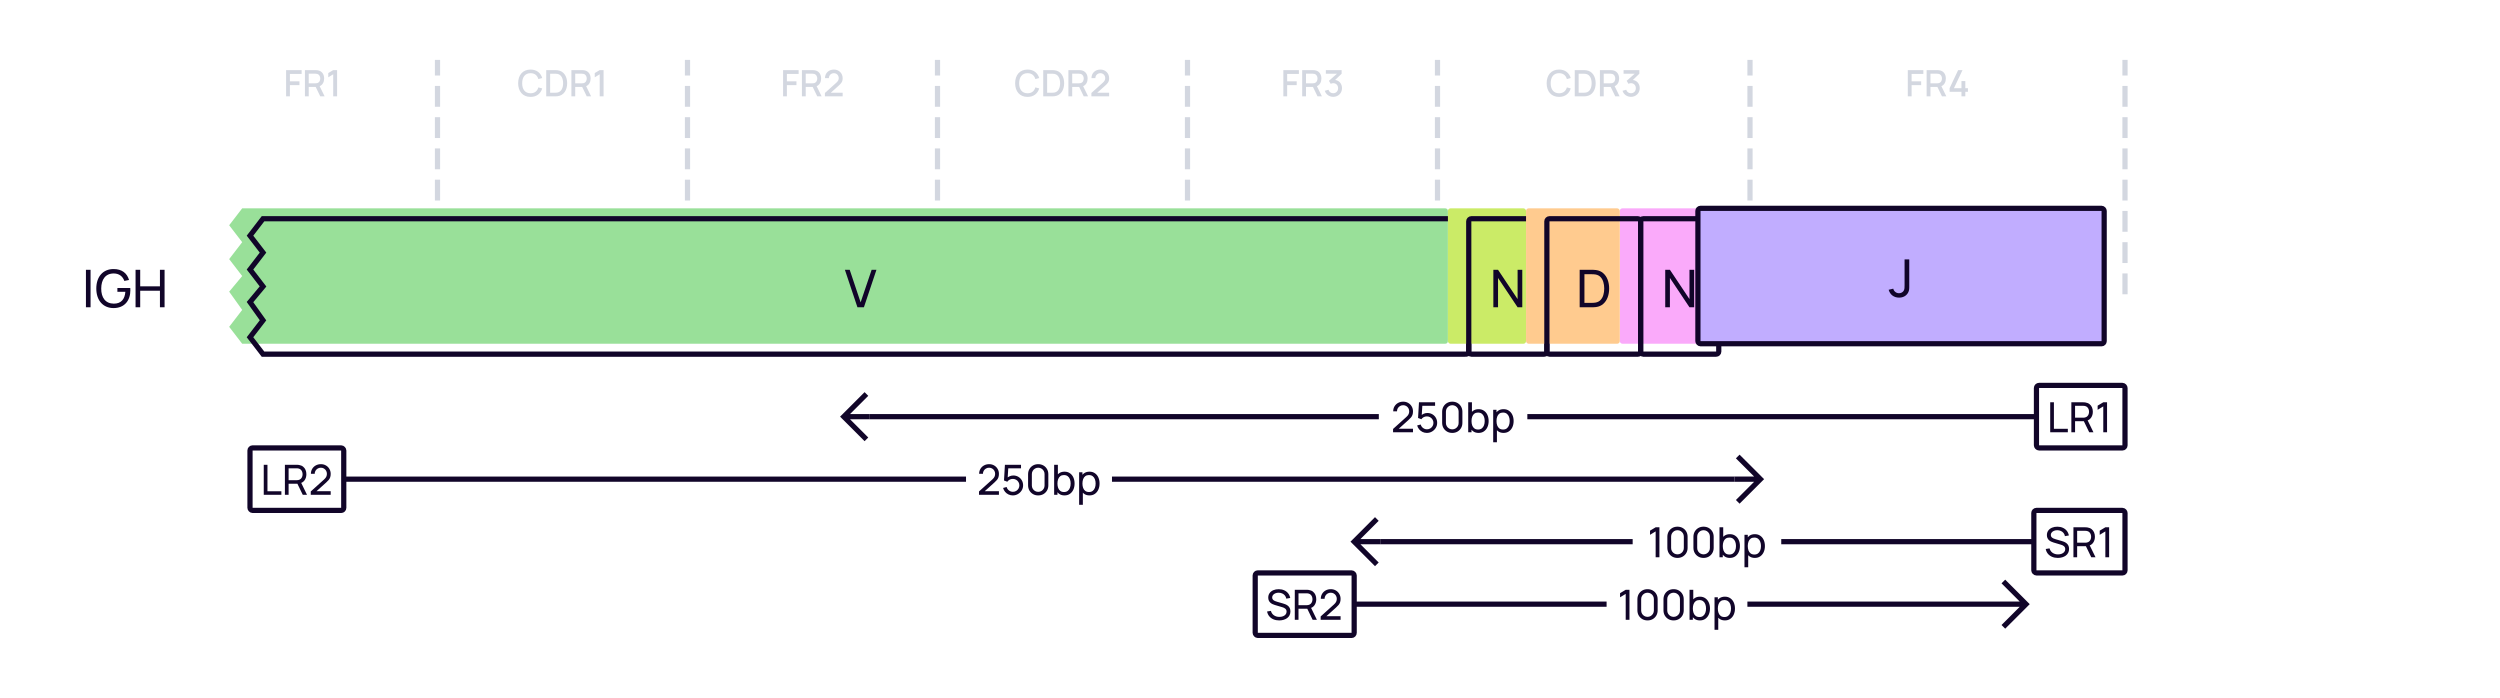<svg width="960" height="268" viewBox="0 0 960 268" fill="none" xmlns="http://www.w3.org/2000/svg">
    <rect width="960" height="268" fill="white"/>
    <path d="M32.998 118H34.778V103.6H32.998V118ZM43.609 118.3C47.819 118.3 50.059 115.39 50.059 111.44C50.059 111.32 50.049 110.87 50.019 110.59H45.079V112.06H48.139C47.919 114.93 46.479 116.62 43.699 116.6C40.479 116.58 38.849 114.25 38.869 110.8C38.889 107.35 40.479 104.99 43.699 105.01C45.749 105.02 47.139 106.14 47.749 107.88L49.549 107.51C48.799 104.92 46.829 103.31 43.609 103.31C39.579 103.31 36.979 106.21 36.979 110.8C36.979 115.44 39.639 118.3 43.609 118.3ZM52.056 118H53.836V111.64H61.416V118H63.196V103.6H61.416V109.95H53.836V103.6H52.056V118Z" fill="#110529"/>
    <path d="M109.858 37H111.321V32.695H114.989V31.225H111.321V28.383H115.829V26.92H109.858V37ZM117.09 37H118.553V33.381H121.227L122.984 37H124.657L122.753 33.094C123.894 32.597 124.468 31.491 124.468 30.147C124.468 28.516 123.628 27.235 121.941 26.976C121.675 26.934 121.36 26.92 121.164 26.92H117.09V37ZM118.553 31.995V28.299H121.108C121.29 28.299 121.535 28.313 121.745 28.369C122.641 28.579 122.977 29.405 122.977 30.147C122.977 30.889 122.641 31.715 121.745 31.932C121.535 31.981 121.29 31.995 121.108 31.995H118.553ZM127.953 37H129.444V26.92H127.953L126.056 28.054V29.685L127.953 28.53V37Z" fill="#D3D7E0"/>
    <path d="M168 112V24" stroke="#D3D7E0" stroke-width="2" stroke-linecap="square" stroke-dasharray="6 6"/>
    <path d="M203.735 37.21C206.059 37.21 207.62 35.943 208.215 33.955L206.731 33.556C206.332 34.963 205.331 35.817 203.735 35.817C201.593 35.817 200.501 34.27 200.515 31.96C200.522 29.65 201.593 28.103 203.735 28.103C205.331 28.103 206.332 28.957 206.731 30.364L208.215 29.965C207.62 27.977 206.059 26.71 203.735 26.71C200.711 26.71 198.968 28.845 198.968 31.96C198.968 35.075 200.711 37.21 203.735 37.21ZM209.754 37H212.911C213.093 37 213.695 37 214.164 36.937C216.53 36.636 217.79 34.529 217.79 31.96C217.79 29.391 216.53 27.284 214.164 26.983C213.695 26.92 213.093 26.92 212.911 26.92H209.754V37ZM211.252 35.607V28.313H212.911C213.219 28.313 213.723 28.32 214.059 28.383C215.571 28.663 216.236 30.189 216.236 31.96C216.236 33.689 215.599 35.243 214.059 35.537C213.723 35.6 213.233 35.607 212.911 35.607H211.252ZM219.42 37H220.883V33.381H223.557L225.314 37H226.987L225.083 33.094C226.224 32.597 226.798 31.491 226.798 30.147C226.798 28.516 225.958 27.235 224.271 26.976C224.005 26.934 223.69 26.92 223.494 26.92H219.42V37ZM220.883 31.995V28.299H223.438C223.62 28.299 223.865 28.313 224.075 28.369C224.971 28.579 225.307 29.405 225.307 30.147C225.307 30.889 224.971 31.715 224.075 31.932C223.865 31.981 223.62 31.995 223.438 31.995H220.883ZM230.283 37H231.774V26.92H230.283L228.386 28.054V29.685L230.283 28.53V37Z" fill="#D3D7E0"/>
    <path d="M264 112V24" stroke="#D3D7E0" stroke-width="2" stroke-linecap="square" stroke-dasharray="6 6"/>
    <path d="M300.703 37H302.166V32.695H305.834V31.225H302.166V28.383H306.674V26.92H300.703V37ZM307.935 37H309.398V33.381H312.072L313.829 37H315.502L313.598 33.094C314.739 32.597 315.313 31.491 315.313 30.147C315.313 28.516 314.473 27.235 312.786 26.976C312.52 26.934 312.205 26.92 312.009 26.92H307.935V37ZM309.398 31.995V28.299H311.953C312.135 28.299 312.38 28.313 312.59 28.369C313.486 28.579 313.822 29.405 313.822 30.147C313.822 30.889 313.486 31.715 312.59 31.932C312.38 31.981 312.135 31.995 311.953 31.995H309.398ZM316.761 36.993H323.579V35.6H319.022L321.941 32.996C323.033 32.037 323.579 31.407 323.579 30.028C323.579 28.117 322.144 26.71 320.24 26.71C318.231 26.71 316.796 28.047 316.796 30H318.294C318.28 28.985 319.092 28.103 320.212 28.103C321.297 28.103 322.074 28.929 322.074 30.007C322.074 30.581 321.864 31.127 321.157 31.757L316.768 35.691L316.761 36.993Z" fill="#D3D7E0"/>
    <path d="M360 112V24" stroke="#D3D7E0" stroke-width="2" stroke-linecap="square" stroke-dasharray="6 6"/>
    <path d="M394.58 37.21C396.904 37.21 398.465 35.943 399.06 33.955L397.576 33.556C397.177 34.963 396.176 35.817 394.58 35.817C392.438 35.817 391.346 34.27 391.36 31.96C391.367 29.65 392.438 28.103 394.58 28.103C396.176 28.103 397.177 28.957 397.576 30.364L399.06 29.965C398.465 27.977 396.904 26.71 394.58 26.71C391.556 26.71 389.813 28.845 389.813 31.96C389.813 35.075 391.556 37.21 394.58 37.21ZM400.599 37H403.756C403.938 37 404.54 37 405.009 36.937C407.375 36.636 408.635 34.529 408.635 31.96C408.635 29.391 407.375 27.284 405.009 26.983C404.54 26.92 403.938 26.92 403.756 26.92H400.599V37ZM402.097 35.607V28.313H403.756C404.064 28.313 404.568 28.32 404.904 28.383C406.416 28.663 407.081 30.189 407.081 31.96C407.081 33.689 406.444 35.243 404.904 35.537C404.568 35.6 404.078 35.607 403.756 35.607H402.097ZM410.265 37H411.728V33.381H414.402L416.159 37H417.832L415.928 33.094C417.069 32.597 417.643 31.491 417.643 30.147C417.643 28.516 416.803 27.235 415.116 26.976C414.85 26.934 414.535 26.92 414.339 26.92H410.265V37ZM411.728 31.995V28.299H414.283C414.465 28.299 414.71 28.313 414.92 28.369C415.816 28.579 416.152 29.405 416.152 30.147C416.152 30.889 415.816 31.715 414.92 31.932C414.71 31.981 414.465 31.995 414.283 31.995H411.728ZM419.091 36.993H425.909V35.6H421.352L424.271 32.996C425.363 32.037 425.909 31.407 425.909 30.028C425.909 28.117 424.474 26.71 422.57 26.71C420.561 26.71 419.126 28.047 419.126 30H420.624C420.61 28.985 421.422 28.103 422.542 28.103C423.627 28.103 424.404 28.929 424.404 30.007C424.404 30.581 424.194 31.127 423.487 31.757L419.098 35.691L419.091 36.993Z" fill="#D3D7E0"/>
    <path d="M456 112V24" stroke="#D3D7E0" stroke-width="2" stroke-linecap="square" stroke-dasharray="6 6"/>
    <path d="M492.805 37H494.268V32.695H497.936V31.225H494.268V28.383H498.776V26.92H492.805V37ZM500.038 37H501.501V33.381H504.175L505.932 37H507.605L505.701 33.094C506.842 32.597 507.416 31.491 507.416 30.147C507.416 28.516 506.576 27.235 504.889 26.976C504.623 26.934 504.308 26.92 504.112 26.92H500.038V37ZM501.501 31.995V28.299H504.056C504.238 28.299 504.483 28.313 504.693 28.369C505.589 28.579 505.925 29.405 505.925 30.147C505.925 30.889 505.589 31.715 504.693 31.932C504.483 31.981 504.238 31.995 504.056 31.995H501.501ZM511.964 37.189C513.847 37.189 515.331 35.796 515.331 33.871C515.331 32.233 514.323 30.924 512.692 30.707L515.184 28.313V26.92H509.122V28.313H513.392L510.312 31.036L510.998 32.191C511.285 32.037 511.628 31.939 511.95 31.939C513.07 31.939 513.833 32.751 513.833 33.871C513.833 34.984 513.07 35.789 511.964 35.803C511.138 35.81 510.403 35.341 510.137 34.466L508.723 34.858C509.15 36.293 510.466 37.189 511.964 37.189Z" fill="#D3D7E0"/>
    <path d="M552 112V24" stroke="#D3D7E0" stroke-width="2" stroke-linecap="square" stroke-dasharray="6 6"/>
    <path d="M598.682 37.21C601.006 37.21 602.567 35.943 603.162 33.955L601.678 33.556C601.279 34.963 600.278 35.817 598.682 35.817C596.54 35.817 595.448 34.27 595.462 31.96C595.469 29.65 596.54 28.103 598.682 28.103C600.278 28.103 601.279 28.957 601.678 30.364L603.162 29.965C602.567 27.977 601.006 26.71 598.682 26.71C595.658 26.71 593.915 28.845 593.915 31.96C593.915 35.075 595.658 37.21 598.682 37.21ZM604.702 37H607.859C608.041 37 608.643 37 609.112 36.937C611.478 36.636 612.738 34.529 612.738 31.96C612.738 29.391 611.478 27.284 609.112 26.983C608.643 26.92 608.041 26.92 607.859 26.92H604.702V37ZM606.2 35.607V28.313H607.859C608.167 28.313 608.671 28.32 609.007 28.383C610.519 28.663 611.184 30.189 611.184 31.96C611.184 33.689 610.547 35.243 609.007 35.537C608.671 35.6 608.181 35.607 607.859 35.607H606.2ZM614.368 37H615.831V33.381H618.505L620.262 37H621.935L620.031 33.094C621.172 32.597 621.746 31.491 621.746 30.147C621.746 28.516 620.906 27.235 619.219 26.976C618.953 26.934 618.638 26.92 618.442 26.92H614.368V37ZM615.831 31.995V28.299H618.386C618.568 28.299 618.813 28.313 619.023 28.369C619.919 28.579 620.255 29.405 620.255 30.147C620.255 30.889 619.919 31.715 619.023 31.932C618.813 31.981 618.568 31.995 618.386 31.995H615.831ZM626.294 37.189C628.177 37.189 629.661 35.796 629.661 33.871C629.661 32.233 628.653 30.924 627.022 30.707L629.514 28.313V26.92H623.452V28.313H627.722L624.642 31.036L625.328 32.191C625.615 32.037 625.958 31.939 626.28 31.939C627.4 31.939 628.163 32.751 628.163 33.871C628.163 34.984 627.4 35.789 626.294 35.803C625.468 35.81 624.733 35.341 624.467 34.466L623.053 34.858C623.48 36.293 624.796 37.189 626.294 37.189Z" fill="#D3D7E0"/>
    <path d="M672 112V24" stroke="#D3D7E0" stroke-width="2" stroke-linecap="square" stroke-dasharray="6 6"/>
    <path d="M732.593 37H734.056V32.695H737.724V31.225H734.056V28.383H738.564V26.92H732.593V37ZM739.826 37H741.289V33.381H743.963L745.72 37H747.393L745.489 33.094C746.63 32.597 747.204 31.491 747.204 30.147C747.204 28.516 746.364 27.235 744.677 26.976C744.411 26.934 744.096 26.92 743.9 26.92H739.826V37ZM741.289 31.995V28.299H743.844C744.026 28.299 744.271 28.313 744.481 28.369C745.377 28.579 745.713 29.405 745.713 30.147C745.713 30.889 745.377 31.715 744.481 31.932C744.271 31.981 744.026 31.995 743.844 31.995H741.289ZM753.201 37H754.685V35.243H755.686V33.857H754.685V31.127H753.201V33.857H750.324L753.6 26.92H751.927L748.651 33.857V35.243H753.201V37Z" fill="#D3D7E0"/>
    <path d="M816 112V24" stroke="#D3D7E0" stroke-width="2" stroke-linecap="square" stroke-dasharray="6 6"/>
    <g filter="url(#filter0_i_6150_39367)">
        <path d="M101 84H562.4C562.96 84 563.24 84 563.454 84.109C563.642 84.205 563.795 84.358 563.891 84.546C564 84.76 564 85.04 564 85.6V134.4C564 134.96 564 135.24 563.891 135.454C563.795 135.642 563.642 135.795 563.454 135.891C563.24 136 562.96 136 562.4 136H101L96 129.5L101 123L96 116L101 110L96 103.5L101 97L96 90.5L101 84Z" fill="#99E099"/>
    </g>
    <path d="M101 84H562.4C562.96 84 563.24 84 563.454 84.109C563.642 84.205 563.795 84.358 563.891 84.546C564 84.76 564 85.04 564 85.6V134.4C564 134.96 564 135.24 563.891 135.454C563.795 135.642 563.642 135.795 563.454 135.891C563.24 136 562.96 136 562.4 136H101L96 129.5L101 123L96 116L101 110L96 103.5L101 97L96 90.5L101 84Z" stroke="#110529" stroke-width="2" stroke-linecap="round"/>
    <path d="M329.258 118H331.738L336.558 103.6H334.708L330.478 116.11L326.288 103.6H324.438L329.258 118Z" fill="#110529"/>
    <g filter="url(#filter1_i_6150_39367)">
        <rect x="564" y="84" width="30" height="52" rx="1" fill="#CBEB67"/>
    </g>
    <rect x="564" y="84" width="30" height="52" rx="1" stroke="#110529" stroke-width="2" stroke-linecap="round"/>
    <g filter="url(#filter2_i_6150_39367)">
        <rect x="630" y="84" width="30" height="52" rx="1" fill="#FAAAFA"/>
    </g>
    <rect x="630" y="84" width="30" height="52" rx="1" stroke="#110529" stroke-width="2" stroke-linecap="round"/>
    <g filter="url(#filter3_i_6150_39367)">
        <rect x="594" y="84" width="36" height="52" rx="1" fill="#FFCB8F"/>
    </g>
    <rect x="594" y="84" width="36" height="52" rx="1" stroke="#110529" stroke-width="2" stroke-linecap="round"/>
    <path d="M573.447 118V103.6H575.247L582.757 114.85V103.6H584.557V118H582.757L575.247 106.74V118H573.447Z" fill="#110529"/>
    <path d="M639.447 118V103.6H641.247L648.757 114.85V103.6H650.557V118H648.757L641.247 106.74V118H639.447Z" fill="#110529"/>
    <path d="M606.593 118V103.6H611.033C611.18 103.6 611.437 103.603 611.803 103.61C612.17 103.617 612.52 103.643 612.853 103.69C613.967 103.837 614.897 104.243 615.643 104.91C616.397 105.57 616.963 106.41 617.343 107.43C617.723 108.45 617.913 109.573 617.913 110.8C617.913 112.027 617.723 113.15 617.343 114.17C616.963 115.19 616.397 116.033 615.643 116.7C614.897 117.36 613.967 117.763 612.853 117.91C612.52 117.95 612.167 117.977 611.793 117.99C611.427 117.997 611.173 118 611.033 118H606.593ZM608.423 116.3H611.033C611.287 116.3 611.57 116.293 611.883 116.28C612.197 116.26 612.47 116.23 612.703 116.19C613.49 116.043 614.127 115.713 614.613 115.2C615.1 114.687 615.457 114.047 615.683 113.28C615.91 112.513 616.023 111.687 616.023 110.8C616.023 109.893 615.907 109.057 615.673 108.29C615.447 107.523 615.09 106.887 614.603 106.38C614.117 105.873 613.483 105.55 612.703 105.41C612.47 105.363 612.193 105.333 611.873 105.32C611.553 105.307 611.273 105.3 611.033 105.3H608.423V116.3Z" fill="#110529"/>
    <g filter="url(#filter4_i_6150_39367)">
        <rect x="660" y="84" width="156" height="52" rx="1" fill="#C1ADFF"/>
        <path d="M737.244 118.29C738.694 118.29 739.954 117.7 740.684 116.43C741.214 115.51 741.154 114.72 741.154 113.48V103.6H739.354V113.48C739.354 114.37 739.354 114.99 739.094 115.51C738.704 116.29 737.884 116.6 737.204 116.6C736.134 116.6 735.224 115.83 735.014 114.85L733.244 115.27C733.754 117.11 735.224 118.29 737.244 118.29Z" fill="#110529"/>
        <rect x="660" y="84" width="156" height="52" rx="1" stroke="#110529" stroke-width="2" stroke-linecap="round"/>
    </g>
    <path d="M324 160L323.293 160.707L322.586 160L323.293 159.293L324 160ZM331.293 151.293L332 150.586L333.414 152L332.707 152.707L331.293 151.293ZM332.707 167.293L333.414 168L332 169.414L331.293 168.707L332.707 167.293ZM334 161L324 161L324 159L334 159L334 161ZM323.293 159.293L331.293 151.293L332.707 152.707L324.707 160.707L323.293 159.293ZM324.707 159.293L332.707 167.293L331.293 168.707L323.293 160.707L324.707 159.293Z" fill="#110529"/>
    <path d="M529.5 160H334" stroke="#110529" stroke-width="2"/>
    <rect width="57" height="20" transform="translate(529.5 150)" fill="white"/>
    <path d="M534.933 165.992L534.941 164.712L540.053 160.112C540.479 159.728 540.765 159.365 540.909 159.024C541.058 158.677 541.133 158.323 541.133 157.96C541.133 157.517 541.031 157.117 540.829 156.76C540.626 156.403 540.349 156.12 539.997 155.912C539.65 155.704 539.255 155.6 538.813 155.6C538.354 155.6 537.946 155.709 537.589 155.928C537.231 156.141 536.949 156.427 536.741 156.784C536.538 157.141 536.439 157.531 536.445 157.952H534.989C534.989 157.227 535.157 156.587 535.493 156.032C535.829 155.472 536.285 155.035 536.861 154.72C537.442 154.4 538.101 154.24 538.837 154.24C539.551 154.24 540.191 154.405 540.757 154.736C541.322 155.061 541.767 155.507 542.093 156.072C542.423 156.632 542.589 157.267 542.589 157.976C542.589 158.477 542.525 158.912 542.397 159.28C542.274 159.648 542.082 159.989 541.821 160.304C541.559 160.613 541.231 160.944 540.837 161.296L536.589 165.112L536.405 164.632H542.589V165.992H534.933ZM547.911 166.24C547.319 166.24 546.767 166.117 546.255 165.872C545.748 165.627 545.313 165.291 544.951 164.864C544.593 164.432 544.337 163.936 544.183 163.376L545.551 163.008C545.647 163.387 545.817 163.715 546.063 163.992C546.308 164.264 546.593 164.477 546.919 164.632C547.249 164.781 547.593 164.856 547.951 164.856C548.42 164.856 548.841 164.744 549.215 164.52C549.593 164.291 549.892 163.989 550.111 163.616C550.329 163.237 550.439 162.824 550.439 162.376C550.439 161.912 550.324 161.493 550.095 161.12C549.871 160.741 549.569 160.443 549.191 160.224C548.812 160.005 548.399 159.896 547.951 159.896C547.444 159.896 547.009 160.003 546.647 160.216C546.289 160.424 546.007 160.68 545.799 160.984L544.535 160.504L544.887 154.48H551.071V155.832H545.575L546.207 155.24L545.911 160.064L545.599 159.656C545.919 159.315 546.3 159.051 546.743 158.864C547.191 158.677 547.647 158.584 548.111 158.584C548.825 158.584 549.465 158.752 550.031 159.088C550.596 159.419 551.044 159.872 551.375 160.448C551.705 161.019 551.871 161.661 551.871 162.376C551.871 163.085 551.689 163.733 551.327 164.32C550.964 164.901 550.481 165.368 549.879 165.72C549.281 166.067 548.625 166.24 547.911 166.24ZM557.672 166.24C556.925 166.24 556.259 166.072 555.672 165.736C555.091 165.395 554.629 164.933 554.288 164.352C553.952 163.765 553.784 163.099 553.784 162.352V158.128C553.784 157.381 553.952 156.715 554.288 156.128C554.629 155.541 555.091 155.08 555.672 154.744C556.259 154.408 556.925 154.24 557.672 154.24C558.419 154.24 559.085 154.408 559.672 154.744C560.259 155.08 560.72 155.541 561.056 156.128C561.392 156.715 561.56 157.381 561.56 158.128V162.352C561.56 163.099 561.392 163.765 561.056 164.352C560.72 164.933 560.259 165.395 559.672 165.736C559.085 166.072 558.419 166.24 557.672 166.24ZM557.672 164.872C558.125 164.872 558.536 164.763 558.904 164.544C559.272 164.325 559.565 164.032 559.784 163.664C560.003 163.291 560.112 162.88 560.112 162.432V158.04C560.112 157.587 560.003 157.176 559.784 156.808C559.565 156.44 559.272 156.147 558.904 155.928C558.536 155.709 558.125 155.6 557.672 155.6C557.224 155.6 556.813 155.709 556.44 155.928C556.072 156.147 555.779 156.44 555.56 156.808C555.341 157.176 555.232 157.587 555.232 158.04V162.432C555.232 162.88 555.341 163.291 555.56 163.664C555.779 164.032 556.072 164.325 556.44 164.544C556.813 164.763 557.224 164.872 557.672 164.872ZM567.768 166.24C566.957 166.24 566.274 166.04 565.72 165.64C565.165 165.235 564.744 164.688 564.456 164C564.173 163.307 564.032 162.531 564.032 161.672C564.032 160.803 564.173 160.024 564.456 159.336C564.744 158.648 565.165 158.107 565.72 157.712C566.28 157.317 566.965 157.12 567.776 157.12C568.576 157.12 569.264 157.32 569.84 157.72C570.421 158.115 570.866 158.656 571.176 159.344C571.485 160.032 571.64 160.808 571.64 161.672C571.64 162.536 571.485 163.312 571.176 164C570.866 164.688 570.421 165.235 569.84 165.64C569.264 166.04 568.573 166.24 567.768 166.24ZM563.792 166V154.48H565.224V159.64H565.064V166H563.792ZM567.592 164.936C568.162 164.936 568.634 164.792 569.008 164.504C569.381 164.216 569.661 163.827 569.848 163.336C570.034 162.84 570.128 162.285 570.128 161.672C570.128 161.064 570.034 160.515 569.848 160.024C569.666 159.533 569.384 159.144 569 158.856C568.621 158.568 568.138 158.424 567.552 158.424C566.992 158.424 566.528 158.563 566.16 158.84C565.792 159.112 565.517 159.493 565.336 159.984C565.154 160.469 565.064 161.032 565.064 161.672C565.064 162.301 565.152 162.864 565.328 163.36C565.509 163.851 565.786 164.237 566.16 164.52C566.533 164.797 567.01 164.936 567.592 164.936ZM577.361 166.24C576.551 166.24 575.868 166.04 575.313 165.64C574.759 165.235 574.337 164.688 574.049 164C573.767 163.307 573.625 162.531 573.625 161.672C573.625 160.803 573.767 160.024 574.049 159.336C574.337 158.648 574.759 158.107 575.313 157.712C575.873 157.317 576.559 157.12 577.369 157.12C578.169 157.12 578.857 157.32 579.433 157.72C580.015 158.115 580.46 158.656 580.769 159.344C581.079 160.032 581.233 160.808 581.233 161.672C581.233 162.536 581.079 163.312 580.769 164C580.46 164.688 580.015 165.235 579.433 165.64C578.857 166.04 578.167 166.24 577.361 166.24ZM573.385 169.84V157.36H574.657V163.72H574.817V169.84H573.385ZM577.185 164.936C577.756 164.936 578.228 164.792 578.601 164.504C578.975 164.216 579.255 163.827 579.441 163.336C579.628 162.84 579.721 162.285 579.721 161.672C579.721 161.064 579.628 160.515 579.441 160.024C579.26 159.533 578.977 159.144 578.593 158.856C578.215 158.568 577.732 158.424 577.145 158.424C576.585 158.424 576.121 158.563 575.753 158.84C575.385 159.112 575.111 159.493 574.929 159.984C574.748 160.469 574.657 161.032 574.657 161.672C574.657 162.301 574.745 162.864 574.921 163.36C575.103 163.851 575.38 164.237 575.753 164.52C576.127 164.797 576.604 164.936 577.185 164.936Z" fill="#110529"/>
    <path d="M782 160H586.5" stroke="#110529" stroke-width="2"/>
    <path d="M787.28 166V154.48H788.704V164.648H794.048V166H787.28ZM795.401 166V154.48H799.953C800.065 154.48 800.199 154.485 800.353 154.496C800.508 154.501 800.657 154.517 800.801 154.544C801.425 154.64 801.948 154.853 802.369 155.184C802.796 155.515 803.116 155.933 803.329 156.44C803.543 156.941 803.649 157.499 803.649 158.112C803.649 159.003 803.417 159.776 802.953 160.432C802.489 161.083 801.809 161.491 800.913 161.656L800.369 161.744H796.825V166H795.401ZM802.257 166L799.985 161.312L801.393 160.88L803.889 166H802.257ZM796.825 160.392H799.905C800.007 160.392 800.121 160.387 800.249 160.376C800.383 160.365 800.508 160.347 800.625 160.32C800.993 160.235 801.292 160.08 801.521 159.856C801.756 159.627 801.927 159.36 802.033 159.056C802.14 158.747 802.193 158.432 802.193 158.112C802.193 157.792 802.14 157.48 802.033 157.176C801.927 156.867 801.756 156.597 801.521 156.368C801.292 156.139 800.993 155.984 800.625 155.904C800.508 155.872 800.383 155.853 800.249 155.848C800.121 155.837 800.007 155.832 799.905 155.832H796.825V160.392ZM807.659 166V156.056L805.491 157.368V155.776L807.659 154.48H809.107V166H807.659Z" fill="#110529"/>
    <rect x="782" y="148" width="34" height="24" rx="1" stroke="#110529" stroke-width="2"/>
    <path d="M520 208L519.293 208.707L518.586 208L519.293 207.293L520 208ZM527.293 199.293L528 198.586L529.414 200L528.707 200.707L527.293 199.293ZM528.707 215.293L529.414 216L528 217.414L527.293 216.707L528.707 215.293ZM530 209L520 209L520 207L530 207L530 209ZM519.293 207.293L527.293 199.293L528.707 200.707L520.707 208.707L519.293 207.293ZM520.707 207.293L528.707 215.293L527.293 216.707L519.293 208.707L520.707 207.293Z" fill="#110529"/>
    <path d="M627 208H530" stroke="#110529" stroke-width="2"/>
    <rect width="57" height="20" transform="translate(627 198)" fill="white"/>
    <path d="M635.769 214V204.056L633.601 205.368V203.776L635.769 202.48H637.217V214H635.769ZM644.149 214.24C643.402 214.24 642.735 214.072 642.149 213.736C641.567 213.395 641.106 212.933 640.765 212.352C640.429 211.765 640.261 211.099 640.261 210.352V206.128C640.261 205.381 640.429 204.715 640.765 204.128C641.106 203.541 641.567 203.08 642.149 202.744C642.735 202.408 643.402 202.24 644.149 202.24C644.895 202.24 645.562 202.408 646.149 202.744C646.735 203.08 647.197 203.541 647.533 204.128C647.869 204.715 648.037 205.381 648.037 206.128V210.352C648.037 211.099 647.869 211.765 647.533 212.352C647.197 212.933 646.735 213.395 646.149 213.736C645.562 214.072 644.895 214.24 644.149 214.24ZM644.149 212.872C644.602 212.872 645.013 212.763 645.381 212.544C645.749 212.325 646.042 212.032 646.261 211.664C646.479 211.291 646.589 210.88 646.589 210.432V206.04C646.589 205.587 646.479 205.176 646.261 204.808C646.042 204.44 645.749 204.147 645.381 203.928C645.013 203.709 644.602 203.6 644.149 203.6C643.701 203.6 643.29 203.709 642.917 203.928C642.549 204.147 642.255 204.44 642.037 204.808C641.818 205.176 641.709 205.587 641.709 206.04V210.432C641.709 210.88 641.818 211.291 642.037 211.664C642.255 212.032 642.549 212.325 642.917 212.544C643.29 212.763 643.701 212.872 644.149 212.872ZM654.164 214.24C653.418 214.24 652.751 214.072 652.164 213.736C651.583 213.395 651.122 212.933 650.78 212.352C650.444 211.765 650.276 211.099 650.276 210.352V206.128C650.276 205.381 650.444 204.715 650.78 204.128C651.122 203.541 651.583 203.08 652.164 202.744C652.751 202.408 653.418 202.24 654.164 202.24C654.911 202.24 655.578 202.408 656.164 202.744C656.751 203.08 657.212 203.541 657.548 204.128C657.884 204.715 658.052 205.381 658.052 206.128V210.352C658.052 211.099 657.884 211.765 657.548 212.352C657.212 212.933 656.751 213.395 656.164 213.736C655.578 214.072 654.911 214.24 654.164 214.24ZM654.164 212.872C654.618 212.872 655.028 212.763 655.396 212.544C655.764 212.325 656.058 212.032 656.276 211.664C656.495 211.291 656.604 210.88 656.604 210.432V206.04C656.604 205.587 656.495 205.176 656.276 204.808C656.058 204.44 655.764 204.147 655.396 203.928C655.028 203.709 654.618 203.6 654.164 203.6C653.716 203.6 653.306 203.709 652.932 203.928C652.564 204.147 652.271 204.44 652.052 204.808C651.834 205.176 651.724 205.587 651.724 206.04V210.432C651.724 210.88 651.834 211.291 652.052 211.664C652.271 212.032 652.564 212.325 652.932 212.544C653.306 212.763 653.716 212.872 654.164 212.872ZM664.26 214.24C663.449 214.24 662.767 214.04 662.212 213.64C661.657 213.235 661.236 212.688 660.948 212C660.665 211.307 660.524 210.531 660.524 209.672C660.524 208.803 660.665 208.024 660.948 207.336C661.236 206.648 661.657 206.107 662.212 205.712C662.772 205.317 663.457 205.12 664.268 205.12C665.068 205.12 665.756 205.32 666.332 205.72C666.913 206.115 667.359 206.656 667.668 207.344C667.977 208.032 668.132 208.808 668.132 209.672C668.132 210.536 667.977 211.312 667.668 212C667.359 212.688 666.913 213.235 666.332 213.64C665.756 214.04 665.065 214.24 664.26 214.24ZM660.284 214V202.48H661.716V207.64H661.556V214H660.284ZM664.084 212.936C664.655 212.936 665.127 212.792 665.5 212.504C665.873 212.216 666.153 211.827 666.34 211.336C666.527 210.84 666.62 210.285 666.62 209.672C666.62 209.064 666.527 208.515 666.34 208.024C666.159 207.533 665.876 207.144 665.492 206.856C665.113 206.568 664.631 206.424 664.044 206.424C663.484 206.424 663.02 206.563 662.652 206.84C662.284 207.112 662.009 207.493 661.828 207.984C661.647 208.469 661.556 209.032 661.556 209.672C661.556 210.301 661.644 210.864 661.82 211.36C662.001 211.851 662.279 212.237 662.652 212.52C663.025 212.797 663.503 212.936 664.084 212.936ZM673.854 214.24C673.043 214.24 672.36 214.04 671.806 213.64C671.251 213.235 670.83 212.688 670.542 212C670.259 211.307 670.118 210.531 670.118 209.672C670.118 208.803 670.259 208.024 670.542 207.336C670.83 206.648 671.251 206.107 671.806 205.712C672.366 205.317 673.051 205.12 673.862 205.12C674.662 205.12 675.35 205.32 675.926 205.72C676.507 206.115 676.952 206.656 677.262 207.344C677.571 208.032 677.726 208.808 677.726 209.672C677.726 210.536 677.571 211.312 677.262 212C676.952 212.688 676.507 213.235 675.926 213.64C675.35 214.04 674.659 214.24 673.854 214.24ZM669.878 217.84V205.36H671.15V211.72H671.31V217.84H669.878ZM673.678 212.936C674.248 212.936 674.72 212.792 675.094 212.504C675.467 212.216 675.747 211.827 675.934 211.336C676.12 210.84 676.214 210.285 676.214 209.672C676.214 209.064 676.12 208.515 675.934 208.024C675.752 207.533 675.47 207.144 675.086 206.856C674.707 206.568 674.224 206.424 673.638 206.424C673.078 206.424 672.614 206.563 672.246 206.84C671.878 207.112 671.603 207.493 671.422 207.984C671.24 208.469 671.15 209.032 671.15 209.672C671.15 210.301 671.238 210.864 671.414 211.36C671.595 211.851 671.872 212.237 672.246 212.52C672.619 212.797 673.096 212.936 673.678 212.936Z" fill="#110529"/>
    <path d="M781 208H684" stroke="#110529" stroke-width="2"/>
    <path d="M790.208 214.24C789.392 214.24 788.656 214.101 788 213.824C787.349 213.547 786.811 213.152 786.384 212.64C785.963 212.123 785.688 211.512 785.56 210.808L787.032 210.576C787.219 211.301 787.605 211.869 788.192 212.28C788.784 212.685 789.48 212.888 790.28 212.888C790.797 212.888 791.264 212.808 791.68 212.648C792.101 212.483 792.435 212.248 792.68 211.944C792.925 211.64 793.048 211.28 793.048 210.864C793.048 210.608 793.003 210.389 792.912 210.208C792.827 210.021 792.707 209.864 792.552 209.736C792.403 209.603 792.232 209.491 792.04 209.4C791.848 209.309 791.648 209.235 791.44 209.176L788.504 208.304C788.184 208.208 787.875 208.088 787.576 207.944C787.277 207.795 787.011 207.611 786.776 207.392C786.541 207.168 786.355 206.901 786.216 206.592C786.077 206.277 786.008 205.907 786.008 205.48C786.008 204.797 786.184 204.216 786.536 203.736C786.893 203.251 787.376 202.88 787.984 202.624C788.592 202.368 789.277 202.243 790.04 202.248C790.813 202.253 791.504 202.392 792.112 202.664C792.725 202.931 793.232 203.315 793.632 203.816C794.037 204.317 794.309 204.917 794.448 205.616L792.936 205.88C792.856 205.411 792.677 205.008 792.4 204.672C792.128 204.331 791.787 204.069 791.376 203.888C790.965 203.701 790.515 203.605 790.024 203.6C789.555 203.595 789.131 203.669 788.752 203.824C788.373 203.979 788.072 204.195 787.848 204.472C787.624 204.744 787.512 205.059 787.512 205.416C787.512 205.768 787.613 206.053 787.816 206.272C788.019 206.485 788.267 206.656 788.56 206.784C788.859 206.907 789.149 207.008 789.432 207.088L791.624 207.72C791.875 207.789 792.163 207.885 792.488 208.008C792.819 208.131 793.139 208.304 793.448 208.528C793.757 208.747 794.013 209.04 794.216 209.408C794.419 209.771 794.52 210.229 794.52 210.784C794.52 211.339 794.408 211.832 794.184 212.264C793.965 212.696 793.659 213.059 793.264 213.352C792.869 213.64 792.411 213.859 791.888 214.008C791.365 214.163 790.805 214.24 790.208 214.24ZM796.198 214V202.48H800.75C800.862 202.48 800.995 202.485 801.15 202.496C801.305 202.501 801.454 202.517 801.598 202.544C802.222 202.64 802.745 202.853 803.166 203.184C803.593 203.515 803.913 203.933 804.126 204.44C804.339 204.941 804.446 205.499 804.446 206.112C804.446 207.003 804.214 207.776 803.75 208.432C803.286 209.083 802.606 209.491 801.71 209.656L801.166 209.744H797.622V214H796.198ZM803.054 214L800.782 209.312L802.19 208.88L804.686 214H803.054ZM797.622 208.392H800.702C800.803 208.392 800.918 208.387 801.046 208.376C801.179 208.365 801.305 208.347 801.422 208.32C801.79 208.235 802.089 208.08 802.318 207.856C802.553 207.627 802.723 207.36 802.83 207.056C802.937 206.747 802.99 206.432 802.99 206.112C802.99 205.792 802.937 205.48 802.83 205.176C802.723 204.867 802.553 204.597 802.318 204.368C802.089 204.139 801.79 203.984 801.422 203.904C801.305 203.872 801.179 203.853 801.046 203.848C800.918 203.837 800.803 203.832 800.702 203.832H797.622V208.392ZM808.456 214V204.056L806.288 205.368V203.776L808.456 202.48H809.904V214H808.456Z" fill="#110529"/>
    <rect x="781" y="196" width="35" height="24" rx="1" stroke="#110529" stroke-width="2"/>
    <path d="M101.28 190V178.48H102.704V188.648H108.048V190H101.28ZM109.401 190V178.48H113.953C114.065 178.48 114.199 178.485 114.353 178.496C114.508 178.501 114.657 178.517 114.801 178.544C115.425 178.64 115.948 178.853 116.369 179.184C116.796 179.515 117.116 179.933 117.329 180.44C117.543 180.941 117.649 181.499 117.649 182.112C117.649 183.003 117.417 183.776 116.953 184.432C116.489 185.083 115.809 185.491 114.913 185.656L114.369 185.744H110.825V190H109.401ZM116.257 190L113.985 185.312L115.393 184.88L117.889 190H116.257ZM110.825 184.392H113.905C114.007 184.392 114.121 184.387 114.249 184.376C114.383 184.365 114.508 184.347 114.625 184.32C114.993 184.235 115.292 184.08 115.521 183.856C115.756 183.627 115.927 183.36 116.033 183.056C116.14 182.747 116.193 182.432 116.193 182.112C116.193 181.792 116.14 181.48 116.033 181.176C115.927 180.867 115.756 180.597 115.521 180.368C115.292 180.139 114.993 179.984 114.625 179.904C114.508 179.872 114.383 179.853 114.249 179.848C114.121 179.837 114.007 179.832 113.905 179.832H110.825V184.392ZM119.331 189.992L119.339 188.712L124.451 184.112C124.878 183.728 125.163 183.365 125.307 183.024C125.457 182.677 125.531 182.323 125.531 181.96C125.531 181.517 125.43 181.117 125.227 180.76C125.025 180.403 124.747 180.12 124.395 179.912C124.049 179.704 123.654 179.6 123.211 179.6C122.753 179.6 122.345 179.709 121.987 179.928C121.63 180.141 121.347 180.427 121.139 180.784C120.937 181.141 120.838 181.531 120.843 181.952H119.387C119.387 181.227 119.555 180.587 119.891 180.032C120.227 179.472 120.683 179.035 121.259 178.72C121.841 178.4 122.499 178.24 123.235 178.24C123.95 178.24 124.59 178.405 125.155 178.736C125.721 179.061 126.166 179.507 126.491 180.072C126.822 180.632 126.987 181.267 126.987 181.976C126.987 182.477 126.923 182.912 126.795 183.28C126.673 183.648 126.481 183.989 126.219 184.304C125.958 184.613 125.63 184.944 125.235 185.296L120.987 189.112L120.803 188.632H126.987V189.992H119.331Z" fill="#110529"/>
    <rect x="96" y="172" width="36" height="24" rx="1" stroke="#110529" stroke-width="2"/>
    <path d="M371 184H132" stroke="#110529" stroke-width="2"/>
    <rect width="56" height="20" transform="translate(371 174)" fill="white"/>
    <path d="M375.933 189.992L375.941 188.712L381.053 184.112C381.479 183.728 381.765 183.365 381.909 183.024C382.058 182.677 382.133 182.323 382.133 181.96C382.133 181.517 382.031 181.117 381.829 180.76C381.626 180.403 381.349 180.12 380.997 179.912C380.65 179.704 380.255 179.6 379.813 179.6C379.354 179.6 378.946 179.709 378.589 179.928C378.231 180.141 377.949 180.427 377.741 180.784C377.538 181.141 377.439 181.531 377.445 181.952H375.989C375.989 181.227 376.157 180.587 376.493 180.032C376.829 179.472 377.285 179.035 377.861 178.72C378.442 178.4 379.101 178.24 379.837 178.24C380.551 178.24 381.191 178.405 381.757 178.736C382.322 179.061 382.767 179.507 383.093 180.072C383.423 180.632 383.589 181.267 383.589 181.976C383.589 182.477 383.525 182.912 383.397 183.28C383.274 183.648 383.082 183.989 382.821 184.304C382.559 184.613 382.231 184.944 381.837 185.296L377.589 189.112L377.405 188.632H383.589V189.992H375.933ZM388.911 190.24C388.319 190.24 387.767 190.117 387.255 189.872C386.748 189.627 386.313 189.291 385.951 188.864C385.593 188.432 385.337 187.936 385.183 187.376L386.551 187.008C386.647 187.387 386.817 187.715 387.063 187.992C387.308 188.264 387.593 188.477 387.919 188.632C388.249 188.781 388.593 188.856 388.951 188.856C389.42 188.856 389.841 188.744 390.215 188.52C390.593 188.291 390.892 187.989 391.111 187.616C391.329 187.237 391.439 186.824 391.439 186.376C391.439 185.912 391.324 185.493 391.095 185.12C390.871 184.741 390.569 184.443 390.191 184.224C389.812 184.005 389.399 183.896 388.951 183.896C388.444 183.896 388.009 184.003 387.647 184.216C387.289 184.424 387.007 184.68 386.799 184.984L385.535 184.504L385.887 178.48H392.071V179.832H386.575L387.207 179.24L386.911 184.064L386.599 183.656C386.919 183.315 387.3 183.051 387.743 182.864C388.191 182.677 388.647 182.584 389.111 182.584C389.825 182.584 390.465 182.752 391.031 183.088C391.596 183.419 392.044 183.872 392.375 184.448C392.705 185.019 392.871 185.661 392.871 186.376C392.871 187.085 392.689 187.733 392.327 188.32C391.964 188.901 391.481 189.368 390.879 189.72C390.281 190.067 389.625 190.24 388.911 190.24ZM398.672 190.24C397.925 190.24 397.259 190.072 396.672 189.736C396.091 189.395 395.629 188.933 395.288 188.352C394.952 187.765 394.784 187.099 394.784 186.352V182.128C394.784 181.381 394.952 180.715 395.288 180.128C395.629 179.541 396.091 179.08 396.672 178.744C397.259 178.408 397.925 178.24 398.672 178.24C399.419 178.24 400.085 178.408 400.672 178.744C401.259 179.08 401.72 179.541 402.056 180.128C402.392 180.715 402.56 181.381 402.56 182.128V186.352C402.56 187.099 402.392 187.765 402.056 188.352C401.72 188.933 401.259 189.395 400.672 189.736C400.085 190.072 399.419 190.24 398.672 190.24ZM398.672 188.872C399.125 188.872 399.536 188.763 399.904 188.544C400.272 188.325 400.565 188.032 400.784 187.664C401.003 187.291 401.112 186.88 401.112 186.432V182.04C401.112 181.587 401.003 181.176 400.784 180.808C400.565 180.44 400.272 180.147 399.904 179.928C399.536 179.709 399.125 179.6 398.672 179.6C398.224 179.6 397.813 179.709 397.44 179.928C397.072 180.147 396.779 180.44 396.56 180.808C396.341 181.176 396.232 181.587 396.232 182.04V186.432C396.232 186.88 396.341 187.291 396.56 187.664C396.779 188.032 397.072 188.325 397.44 188.544C397.813 188.763 398.224 188.872 398.672 188.872ZM408.768 190.24C407.957 190.24 407.274 190.04 406.72 189.64C406.165 189.235 405.744 188.688 405.456 188C405.173 187.307 405.032 186.531 405.032 185.672C405.032 184.803 405.173 184.024 405.456 183.336C405.744 182.648 406.165 182.107 406.72 181.712C407.28 181.317 407.965 181.12 408.776 181.12C409.576 181.12 410.264 181.32 410.84 181.72C411.421 182.115 411.866 182.656 412.176 183.344C412.485 184.032 412.64 184.808 412.64 185.672C412.64 186.536 412.485 187.312 412.176 188C411.866 188.688 411.421 189.235 410.84 189.64C410.264 190.04 409.573 190.24 408.768 190.24ZM404.792 190V178.48H406.224V183.64H406.064V190H404.792ZM408.592 188.936C409.162 188.936 409.634 188.792 410.008 188.504C410.381 188.216 410.661 187.827 410.848 187.336C411.034 186.84 411.128 186.285 411.128 185.672C411.128 185.064 411.034 184.515 410.848 184.024C410.666 183.533 410.384 183.144 410 182.856C409.621 182.568 409.138 182.424 408.552 182.424C407.992 182.424 407.528 182.563 407.16 182.84C406.792 183.112 406.517 183.493 406.336 183.984C406.154 184.469 406.064 185.032 406.064 185.672C406.064 186.301 406.152 186.864 406.328 187.36C406.509 187.851 406.786 188.237 407.16 188.52C407.533 188.797 408.01 188.936 408.592 188.936ZM418.361 190.24C417.551 190.24 416.868 190.04 416.313 189.64C415.759 189.235 415.337 188.688 415.049 188C414.767 187.307 414.625 186.531 414.625 185.672C414.625 184.803 414.767 184.024 415.049 183.336C415.337 182.648 415.759 182.107 416.313 181.712C416.873 181.317 417.559 181.12 418.369 181.12C419.169 181.12 419.857 181.32 420.433 181.72C421.015 182.115 421.46 182.656 421.769 183.344C422.079 184.032 422.233 184.808 422.233 185.672C422.233 186.536 422.079 187.312 421.769 188C421.46 188.688 421.015 189.235 420.433 189.64C419.857 190.04 419.167 190.24 418.361 190.24ZM414.385 193.84V181.36H415.657V187.72H415.817V193.84H414.385ZM418.185 188.936C418.756 188.936 419.228 188.792 419.601 188.504C419.975 188.216 420.255 187.827 420.441 187.336C420.628 186.84 420.721 186.285 420.721 185.672C420.721 185.064 420.628 184.515 420.441 184.024C420.26 183.533 419.977 183.144 419.593 182.856C419.215 182.568 418.732 182.424 418.145 182.424C417.585 182.424 417.121 182.563 416.753 182.84C416.385 183.112 416.111 183.493 415.929 183.984C415.748 184.469 415.657 185.032 415.657 185.672C415.657 186.301 415.745 186.864 415.921 187.36C416.103 187.851 416.38 188.237 416.753 188.52C417.127 188.797 417.604 188.936 418.185 188.936Z" fill="#110529"/>
    <path d="M666 184H427" stroke="#110529" stroke-width="2"/>
    <path d="M676 184L676.707 183.293L677.414 184L676.707 184.707L676 184ZM668.707 192.707L668 193.414L666.586 192L667.293 191.293L668.707 192.707ZM667.293 176.707L666.586 176L668 174.586L668.707 175.293L667.293 176.707ZM666 183L676 183L676 185L666 185L666 183ZM676.707 184.707L668.707 192.707L667.293 191.293L675.293 183.293L676.707 184.707ZM675.293 184.707L667.293 176.707L668.707 175.293L676.707 183.293L675.293 184.707Z" fill="#110529"/>
    <path d="M491.208 238.24C490.392 238.24 489.656 238.101 489 237.824C488.349 237.547 487.811 237.152 487.384 236.64C486.963 236.123 486.688 235.512 486.56 234.808L488.032 234.576C488.219 235.301 488.605 235.869 489.192 236.28C489.784 236.685 490.48 236.888 491.28 236.888C491.797 236.888 492.264 236.808 492.68 236.648C493.101 236.483 493.435 236.248 493.68 235.944C493.925 235.64 494.048 235.28 494.048 234.864C494.048 234.608 494.003 234.389 493.912 234.208C493.827 234.021 493.707 233.864 493.552 233.736C493.403 233.603 493.232 233.491 493.04 233.4C492.848 233.309 492.648 233.235 492.44 233.176L489.504 232.304C489.184 232.208 488.875 232.088 488.576 231.944C488.277 231.795 488.011 231.611 487.776 231.392C487.541 231.168 487.355 230.901 487.216 230.592C487.077 230.277 487.008 229.907 487.008 229.48C487.008 228.797 487.184 228.216 487.536 227.736C487.893 227.251 488.376 226.88 488.984 226.624C489.592 226.368 490.277 226.243 491.04 226.248C491.813 226.253 492.504 226.392 493.112 226.664C493.725 226.931 494.232 227.315 494.632 227.816C495.037 228.317 495.309 228.917 495.448 229.616L493.936 229.88C493.856 229.411 493.677 229.008 493.4 228.672C493.128 228.331 492.787 228.069 492.376 227.888C491.965 227.701 491.515 227.605 491.024 227.6C490.555 227.595 490.131 227.669 489.752 227.824C489.373 227.979 489.072 228.195 488.848 228.472C488.624 228.744 488.512 229.059 488.512 229.416C488.512 229.768 488.613 230.053 488.816 230.272C489.019 230.485 489.267 230.656 489.56 230.784C489.859 230.907 490.149 231.008 490.432 231.088L492.624 231.72C492.875 231.789 493.163 231.885 493.488 232.008C493.819 232.131 494.139 232.304 494.448 232.528C494.757 232.747 495.013 233.04 495.216 233.408C495.419 233.771 495.52 234.229 495.52 234.784C495.52 235.339 495.408 235.832 495.184 236.264C494.965 236.696 494.659 237.059 494.264 237.352C493.869 237.64 493.411 237.859 492.888 238.008C492.365 238.163 491.805 238.24 491.208 238.24ZM497.198 238V226.48H501.75C501.862 226.48 501.995 226.485 502.15 226.496C502.305 226.501 502.454 226.517 502.598 226.544C503.222 226.64 503.745 226.853 504.166 227.184C504.593 227.515 504.913 227.933 505.126 228.44C505.339 228.941 505.446 229.499 505.446 230.112C505.446 231.003 505.214 231.776 504.75 232.432C504.286 233.083 503.606 233.491 502.71 233.656L502.166 233.744H498.622V238H497.198ZM504.054 238L501.782 233.312L503.19 232.88L505.686 238H504.054ZM498.622 232.392H501.702C501.803 232.392 501.918 232.387 502.046 232.376C502.179 232.365 502.305 232.347 502.422 232.32C502.79 232.235 503.089 232.08 503.318 231.856C503.553 231.627 503.723 231.36 503.83 231.056C503.937 230.747 503.99 230.432 503.99 230.112C503.99 229.792 503.937 229.48 503.83 229.176C503.723 228.867 503.553 228.597 503.318 228.368C503.089 228.139 502.79 227.984 502.422 227.904C502.305 227.872 502.179 227.853 502.046 227.848C501.918 227.837 501.803 227.832 501.702 227.832H498.622V232.392ZM507.128 237.992L507.136 236.712L512.248 232.112C512.675 231.728 512.96 231.365 513.104 231.024C513.253 230.677 513.328 230.323 513.328 229.96C513.328 229.517 513.227 229.117 513.024 228.76C512.821 228.403 512.544 228.12 512.192 227.912C511.845 227.704 511.451 227.6 511.008 227.6C510.549 227.6 510.141 227.709 509.784 227.928C509.427 228.141 509.144 228.427 508.936 228.784C508.733 229.141 508.635 229.531 508.64 229.952H507.184C507.184 229.227 507.352 228.587 507.688 228.032C508.024 227.472 508.48 227.035 509.056 226.72C509.637 226.4 510.296 226.24 511.032 226.24C511.747 226.24 512.387 226.405 512.952 226.736C513.517 227.061 513.963 227.507 514.288 228.072C514.619 228.632 514.784 229.267 514.784 229.976C514.784 230.477 514.72 230.912 514.592 231.28C514.469 231.648 514.277 231.989 514.016 232.304C513.755 232.613 513.427 232.944 513.032 233.296L508.784 237.112L508.6 236.632H514.784V237.992H507.128Z" fill="#110529"/>
    <rect x="482" y="220" width="38" height="24" rx="1" stroke="#110529" stroke-width="2"/>
    <path d="M617 232H520" stroke="#110529" stroke-width="2"/>
    <rect width="54" height="20" transform="translate(617 222)" fill="white"/>
    <path d="M624.269 238V228.056L622.101 229.368V227.776L624.269 226.48H625.717V238H624.269ZM632.649 238.24C631.902 238.24 631.235 238.072 630.649 237.736C630.067 237.395 629.606 236.933 629.265 236.352C628.929 235.765 628.761 235.099 628.761 234.352V230.128C628.761 229.381 628.929 228.715 629.265 228.128C629.606 227.541 630.067 227.08 630.649 226.744C631.235 226.408 631.902 226.24 632.649 226.24C633.395 226.24 634.062 226.408 634.649 226.744C635.235 227.08 635.697 227.541 636.033 228.128C636.369 228.715 636.537 229.381 636.537 230.128V234.352C636.537 235.099 636.369 235.765 636.033 236.352C635.697 236.933 635.235 237.395 634.649 237.736C634.062 238.072 633.395 238.24 632.649 238.24ZM632.649 236.872C633.102 236.872 633.513 236.763 633.881 236.544C634.249 236.325 634.542 236.032 634.761 235.664C634.979 235.291 635.089 234.88 635.089 234.432V230.04C635.089 229.587 634.979 229.176 634.761 228.808C634.542 228.44 634.249 228.147 633.881 227.928C633.513 227.709 633.102 227.6 632.649 227.6C632.201 227.6 631.79 227.709 631.417 227.928C631.049 228.147 630.755 228.44 630.537 228.808C630.318 229.176 630.209 229.587 630.209 230.04V234.432C630.209 234.88 630.318 235.291 630.537 235.664C630.755 236.032 631.049 236.325 631.417 236.544C631.79 236.763 632.201 236.872 632.649 236.872ZM642.664 238.24C641.918 238.24 641.251 238.072 640.664 237.736C640.083 237.395 639.622 236.933 639.28 236.352C638.944 235.765 638.776 235.099 638.776 234.352V230.128C638.776 229.381 638.944 228.715 639.28 228.128C639.622 227.541 640.083 227.08 640.664 226.744C641.251 226.408 641.918 226.24 642.664 226.24C643.411 226.24 644.078 226.408 644.664 226.744C645.251 227.08 645.712 227.541 646.048 228.128C646.384 228.715 646.552 229.381 646.552 230.128V234.352C646.552 235.099 646.384 235.765 646.048 236.352C645.712 236.933 645.251 237.395 644.664 237.736C644.078 238.072 643.411 238.24 642.664 238.24ZM642.664 236.872C643.118 236.872 643.528 236.763 643.896 236.544C644.264 236.325 644.558 236.032 644.776 235.664C644.995 235.291 645.104 234.88 645.104 234.432V230.04C645.104 229.587 644.995 229.176 644.776 228.808C644.558 228.44 644.264 228.147 643.896 227.928C643.528 227.709 643.118 227.6 642.664 227.6C642.216 227.6 641.806 227.709 641.432 227.928C641.064 228.147 640.771 228.44 640.552 228.808C640.334 229.176 640.224 229.587 640.224 230.04V234.432C640.224 234.88 640.334 235.291 640.552 235.664C640.771 236.032 641.064 236.325 641.432 236.544C641.806 236.763 642.216 236.872 642.664 236.872ZM652.76 238.24C651.949 238.24 651.267 238.04 650.712 237.64C650.157 237.235 649.736 236.688 649.448 236C649.165 235.307 649.024 234.531 649.024 233.672C649.024 232.803 649.165 232.024 649.448 231.336C649.736 230.648 650.157 230.107 650.712 229.712C651.272 229.317 651.957 229.12 652.768 229.12C653.568 229.12 654.256 229.32 654.832 229.72C655.413 230.115 655.859 230.656 656.168 231.344C656.477 232.032 656.632 232.808 656.632 233.672C656.632 234.536 656.477 235.312 656.168 236C655.859 236.688 655.413 237.235 654.832 237.64C654.256 238.04 653.565 238.24 652.76 238.24ZM648.784 238V226.48H650.216V231.64H650.056V238H648.784ZM652.584 236.936C653.155 236.936 653.627 236.792 654 236.504C654.373 236.216 654.653 235.827 654.84 235.336C655.027 234.84 655.12 234.285 655.12 233.672C655.12 233.064 655.027 232.515 654.84 232.024C654.659 231.533 654.376 231.144 653.992 230.856C653.613 230.568 653.131 230.424 652.544 230.424C651.984 230.424 651.52 230.563 651.152 230.84C650.784 231.112 650.509 231.493 650.328 231.984C650.147 232.469 650.056 233.032 650.056 233.672C650.056 234.301 650.144 234.864 650.32 235.36C650.501 235.851 650.779 236.237 651.152 236.52C651.525 236.797 652.003 236.936 652.584 236.936ZM662.354 238.24C661.543 238.24 660.86 238.04 660.306 237.64C659.751 237.235 659.33 236.688 659.042 236C658.759 235.307 658.618 234.531 658.618 233.672C658.618 232.803 658.759 232.024 659.042 231.336C659.33 230.648 659.751 230.107 660.306 229.712C660.866 229.317 661.551 229.12 662.362 229.12C663.162 229.12 663.85 229.32 664.426 229.72C665.007 230.115 665.452 230.656 665.762 231.344C666.071 232.032 666.226 232.808 666.226 233.672C666.226 234.536 666.071 235.312 665.762 236C665.452 236.688 665.007 237.235 664.426 237.64C663.85 238.04 663.159 238.24 662.354 238.24ZM658.378 241.84V229.36H659.65V235.72H659.81V241.84H658.378ZM662.178 236.936C662.748 236.936 663.22 236.792 663.594 236.504C663.967 236.216 664.247 235.827 664.434 235.336C664.62 234.84 664.714 234.285 664.714 233.672C664.714 233.064 664.62 232.515 664.434 232.024C664.252 231.533 663.97 231.144 663.586 230.856C663.207 230.568 662.724 230.424 662.138 230.424C661.578 230.424 661.114 230.563 660.746 230.84C660.378 231.112 660.103 231.493 659.922 231.984C659.74 232.469 659.65 233.032 659.65 233.672C659.65 234.301 659.738 234.864 659.914 235.36C660.095 235.851 660.372 236.237 660.746 236.52C661.119 236.797 661.596 236.936 662.178 236.936Z" fill="#110529"/>
    <path d="M768 232H671" stroke="#110529" stroke-width="2"/>
    <path d="M778 232L778.707 231.293L779.414 232L778.707 232.707L778 232ZM770.707 240.707L770 241.414L768.586 240L769.293 239.293L770.707 240.707ZM769.293 224.707L768.586 224L770 222.586L770.707 223.293L769.293 224.707ZM768 231L778 231L778 233L768 233L768 231ZM778.707 232.707L770.707 240.707L769.293 239.293L777.293 231.293L778.707 232.707ZM777.293 232.707L769.293 224.707L770.707 223.293L778.707 231.293L777.293 232.707Z" fill="#110529"/>
    <defs>
        <filter id="filter0_i_6150_39367" x="94.737" y="83" width="470.263" height="54" filterUnits="userSpaceOnUse" color-interpolation-filters="sRGB">
            <feFlood flood-opacity="0" result="BackgroundImageFix"/>
            <feBlend mode="normal" in="SourceGraphic" in2="BackgroundImageFix" result="shape"/>
            <feColorMatrix in="SourceAlpha" type="matrix" values="0 0 0 0 0 0 0 0 0 0 0 0 0 0 0 0 0 0 127 0" result="hardAlpha"/>
            <feOffset dx="-8" dy="-4"/>
            <feComposite in2="hardAlpha" operator="arithmetic" k2="-1" k3="1"/>
            <feColorMatrix type="matrix" values="0 0 0 0 0.067 0 0 0 0 0.02 0 0 0 0 0.161 0 0 0 0.16 0"/>
            <feBlend mode="normal" in2="shape" result="effect1_innerShadow_6150_39367"/>
        </filter>
        <filter id="filter1_i_6150_39367" x="563" y="83" width="32" height="54" filterUnits="userSpaceOnUse" color-interpolation-filters="sRGB">
            <feFlood flood-opacity="0" result="BackgroundImageFix"/>
            <feBlend mode="normal" in="SourceGraphic" in2="BackgroundImageFix" result="shape"/>
            <feColorMatrix in="SourceAlpha" type="matrix" values="0 0 0 0 0 0 0 0 0 0 0 0 0 0 0 0 0 0 127 0" result="hardAlpha"/>
            <feOffset dx="-8" dy="-4"/>
            <feComposite in2="hardAlpha" operator="arithmetic" k2="-1" k3="1"/>
            <feColorMatrix type="matrix" values="0 0 0 0 0.067 0 0 0 0 0.02 0 0 0 0 0.161 0 0 0 0.16 0"/>
            <feBlend mode="normal" in2="shape" result="effect1_innerShadow_6150_39367"/>
        </filter>
        <filter id="filter2_i_6150_39367" x="629" y="83" width="32" height="54" filterUnits="userSpaceOnUse" color-interpolation-filters="sRGB">
            <feFlood flood-opacity="0" result="BackgroundImageFix"/>
            <feBlend mode="normal" in="SourceGraphic" in2="BackgroundImageFix" result="shape"/>
            <feColorMatrix in="SourceAlpha" type="matrix" values="0 0 0 0 0 0 0 0 0 0 0 0 0 0 0 0 0 0 127 0" result="hardAlpha"/>
            <feOffset dx="-8" dy="-4"/>
            <feComposite in2="hardAlpha" operator="arithmetic" k2="-1" k3="1"/>
            <feColorMatrix type="matrix" values="0 0 0 0 0.067 0 0 0 0 0.02 0 0 0 0 0.161 0 0 0 0.16 0"/>
            <feBlend mode="normal" in2="shape" result="effect1_innerShadow_6150_39367"/>
        </filter>
        <filter id="filter3_i_6150_39367" x="593" y="83" width="38" height="54" filterUnits="userSpaceOnUse" color-interpolation-filters="sRGB">
            <feFlood flood-opacity="0" result="BackgroundImageFix"/>
            <feBlend mode="normal" in="SourceGraphic" in2="BackgroundImageFix" result="shape"/>
            <feColorMatrix in="SourceAlpha" type="matrix" values="0 0 0 0 0 0 0 0 0 0 0 0 0 0 0 0 0 0 127 0" result="hardAlpha"/>
            <feOffset dx="-8" dy="-4"/>
            <feComposite in2="hardAlpha" operator="arithmetic" k2="-1" k3="1"/>
            <feColorMatrix type="matrix" values="0 0 0 0 0.067 0 0 0 0 0.02 0 0 0 0 0.161 0 0 0 0.16 0"/>
            <feBlend mode="normal" in2="shape" result="effect1_innerShadow_6150_39367"/>
        </filter>
        <filter id="filter4_i_6150_39367" x="659" y="83" width="158" height="54" filterUnits="userSpaceOnUse" color-interpolation-filters="sRGB">
            <feFlood flood-opacity="0" result="BackgroundImageFix"/>
            <feBlend mode="normal" in="SourceGraphic" in2="BackgroundImageFix" result="shape"/>
            <feColorMatrix in="SourceAlpha" type="matrix" values="0 0 0 0 0 0 0 0 0 0 0 0 0 0 0 0 0 0 127 0" result="hardAlpha"/>
            <feOffset dx="-8" dy="-4"/>
            <feComposite in2="hardAlpha" operator="arithmetic" k2="-1" k3="1"/>
            <feColorMatrix type="matrix" values="0 0 0 0 0.067 0 0 0 0 0.02 0 0 0 0 0.161 0 0 0 0.16 0"/>
            <feBlend mode="normal" in2="shape" result="effect1_innerShadow_6150_39367"/>
        </filter>
    </defs>
</svg>
